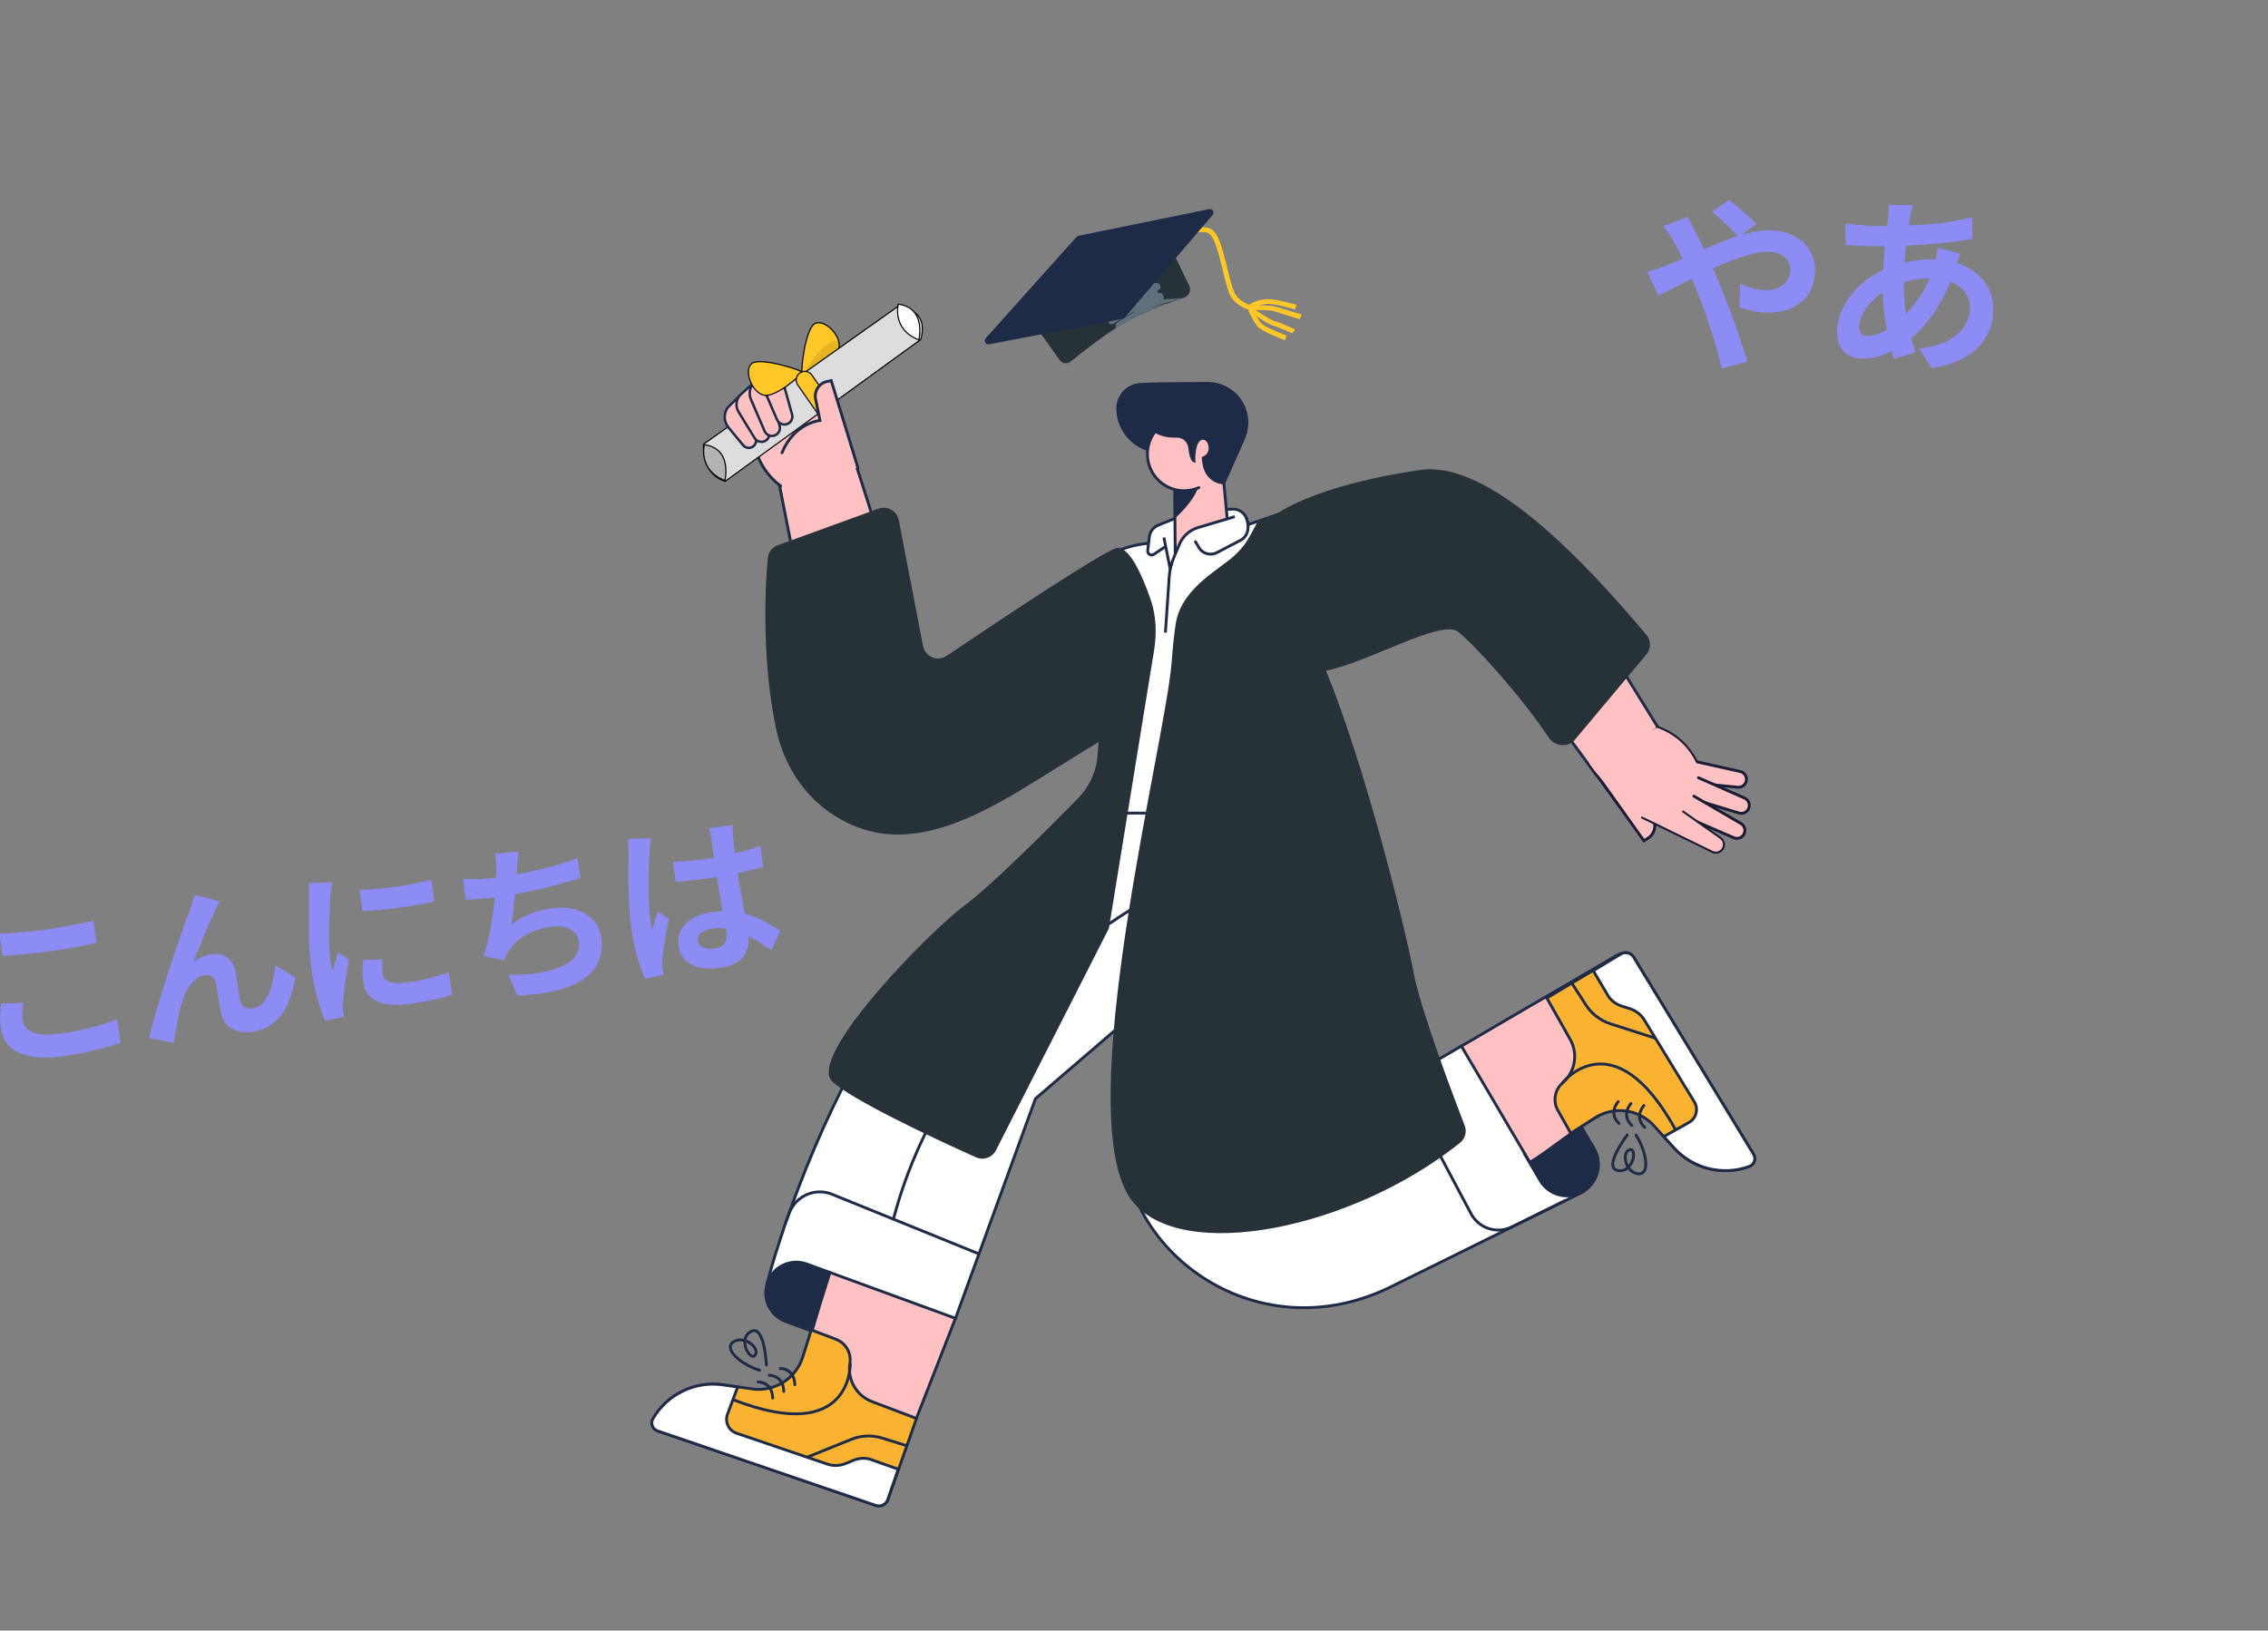 <svg width="242" height="174" viewBox="0 0 242 174" fill="none" xmlns="http://www.w3.org/2000/svg">
<rect x="0" y="0" width="242" height="174" fill="#808080" stroke="none"/>
<g clip-path="url(#clip0_12189_165413)">
<path d="M121.166 84.91C120.091 85.581 114.428 89.717 113.267 90.504C107.256 94.578 100.356 100.147 95.496 106.763C88.959 115.659 83.83 129.474 81.874 136.85L101.956 140.677L110.486 117.24L133.853 97.16L126.02 83.06" fill="white"/>
<path d="M121.166 84.91C120.091 85.581 114.428 89.717 113.267 90.504C107.256 94.578 100.356 100.147 95.496 106.763C88.959 115.659 83.83 129.474 81.874 136.85L101.956 140.677L110.486 117.24L133.853 97.16L126.02 83.06" stroke="#1D2B47" stroke-width="0.303"/>
<path d="M86.094 134.883C84.398 134.264 82.521 135.137 81.901 136.832C81.282 138.529 82.153 140.406 83.849 141.027L86.635 142.048C87.158 140.28 87.791 138.157 88.555 135.785L86.094 134.883Z" fill="#1D2B47" stroke="#1D2B47" stroke-width="0.303"/>
<path d="M93.682 157.268L97.774 151.374L101.951 140.68L88.558 135.786C87.795 138.164 87.152 140.282 86.638 142.049C85.606 145.584 85.08 147.713 85.08 147.713L73.884 152.475L93.682 157.268Z" fill="#FFC1C1" stroke="#1D2B47" stroke-width="0.303"/>
<path d="M90.686 145.489C90.864 144.388 90.243 143.313 89.2 142.918L86.564 141.916C86.232 142.959 85.935 143.903 85.677 144.734L85.653 144.806C84.937 147.108 82.657 148.552 80.269 148.217L77.15 147.773C74.159 147.347 71.208 148.778 69.691 151.39C69.408 151.878 69.642 152.502 70.175 152.685L93.466 160.645C93.988 160.824 94.556 160.548 94.739 160.028L97.791 151.365L93.04 149.566C91.386 148.939 90.402 147.235 90.686 145.489Z" fill="#FCB332" stroke="#1D2B47" stroke-width="0.303"/>
<path d="M78.715 148.004L77.129 147.779C74.138 147.353 71.187 148.783 69.67 151.396C69.387 151.884 69.621 152.508 70.155 152.69L93.449 160.647C93.974 160.826 94.544 160.547 94.725 160.023L95.841 156.781L92.752 155.687C92.184 155.558 91.591 155.61 91.054 155.835L90.255 156.166C89.623 156.429 88.916 156.453 88.267 156.232L78.581 152.939C78.179 152.799 77.851 152.502 77.672 152.115C77.493 151.729 77.478 151.286 77.631 150.889L78.715 148.004Z" fill="white" stroke="#1D2B47" stroke-width="0.303"/>
<path d="M90.728 145.5C90.728 145.5 90.988 154.318 78.241 149.367" stroke="#1D2B47" stroke-width="0.303"/>
<path d="M80.891 147.469C80.891 147.469 82.404 147.426 82.45 149.197" stroke="#1D2B47" stroke-width="0.303" stroke-linecap="round"/>
<path d="M82.073 146.754C82.073 146.754 83.575 146.713 83.632 148.482" stroke="#1D2B47" stroke-width="0.303" stroke-linecap="round"/>
<path d="M83.252 146.031C83.252 146.031 84.755 145.99 84.811 147.759" stroke="#1D2B47" stroke-width="0.303" stroke-linecap="round"/>
<path d="M81.78 145.658C81.78 145.658 81.58 141.262 80.112 142.095C78.643 142.929 80.093 145.355 80.591 144.582C81.089 143.808 79.359 142.445 78.243 143.206C77.128 143.967 79.145 145.643 81.05 146.224" stroke="#1D2B47" stroke-width="0.303" stroke-linecap="round"/>
<path d="M86.146 155.49L90.847 153.593C91.895 153.168 93.058 153.121 94.138 153.46L96.799 154.291" stroke="#1D2B47" stroke-width="0.303"/>
<path d="M83.6 131.157L84.212 129.474C84.533 128.587 85.202 127.868 86.065 127.485C86.928 127.102 87.909 127.087 88.783 127.443L104.451 133.802" fill="white"/>
<path d="M83.6 131.157L84.212 129.474C84.533 128.587 85.202 127.868 86.065 127.485C86.928 127.102 87.909 127.087 88.783 127.443L104.451 133.802" stroke="#1D2B47" stroke-width="0.303"/>
<path d="M121.57 96.539C121.57 96.539 101.246 107.522 95.33 130.1" stroke="#1D2B47" stroke-width="0.303"/>
<path d="M123.779 74.811L126.617 58.182L124.507 57.984C122.092 57.759 119.672 58.344 117.627 59.649L104.962 67.728L107.782 84.14L123.779 74.811Z" fill="white" stroke="#1D2B47" stroke-width="0.303"/>
<path d="M108.282 79.156L103.454 81.644C103.326 81.71 103.196 81.771 103.059 81.834L103.281 82.596C103.646 83.857 104.818 84.711 106.13 84.671C107.02 84.645 107.848 84.209 108.372 83.489C108.896 82.769 109.057 81.847 108.809 80.992L108.282 79.156Z" fill="#1D2B47" stroke="#1D2B47" stroke-width="0.303"/>
<path d="M104.949 67.73L99.872 70.889L98.415 71.794L90.849 48.049L82.921 50.52L87.348 72.893L87.695 74.375C88.448 77.601 90.615 80.315 93.594 81.763C96.573 83.211 100.046 83.239 103.048 81.839C103.179 81.777 103.309 81.715 103.443 81.648L108.272 79.16L104.949 67.73Z" fill="#FFC1C1" stroke="#1D2B47" stroke-width="0.303"/>
<path d="M80.401 46.927L85.83 41.108L89.84 44.696L91.434 49.93L83.294 51.853C81.768 50.72 80.746 49.035 80.447 47.158L80.401 46.927Z" fill="#FFC1C1"/>
<path d="M83.295 51.855C81.769 50.721 80.748 49.036 80.448 47.16L80.404 46.929L83.062 44.043" stroke="#1D2B47" stroke-width="0.303" stroke-linecap="round"/>
<path d="M89.85 44.699L91.444 49.933" stroke="#1D2B47" stroke-width="0.303" stroke-linecap="round"/>
<path d="M148.168 137.436C133.014 144.671 117.784 132.051 120.074 118.775L126.071 85.9L142.69 86.068C142.908 87.547 144.759 92.449 144.291 96.529C143.039 107.432 138.082 122.05 138.082 122.05L155.926 111.631L168.953 127.166L148.168 137.436Z" fill="white" stroke="#1D2B47" stroke-width="0.303"/>
<path d="M164.324 125.959C165.259 127.554 167.31 128.089 168.905 127.155C170.5 126.22 171.035 124.169 170.1 122.574L168.107 119.176C166.581 120.305 164.745 121.649 162.673 123.142L164.324 125.959Z" fill="#1D2B47" stroke="#1D2B47" stroke-width="0.303"/>
<path d="M174.012 102.282C173.743 101.78 173.111 101.601 172.619 101.888L161.711 108.256L155.933 111.635L163.242 124.037C165.274 122.849 167.994 120.436 170.86 118.911C174.137 117.166 174.021 117.715 174.021 117.715L185.039 122.857L174.012 102.282Z" fill="#FFC1C1" stroke="#1D2B47" stroke-width="0.303"/>
<path d="M166.739 115.555C165.893 116.284 165.677 117.508 166.224 118.481L167.609 120.935C168.532 120.347 169.365 119.811 170.096 119.34L170.16 119.3C172.189 117.989 174.869 118.343 176.488 120.137L178.598 122.475C180.622 124.718 183.805 125.509 186.643 124.474C187.172 124.282 187.393 123.654 187.1 123.173L174.311 102.139C174.025 101.667 173.412 101.515 172.939 101.797L165.047 106.495L167.539 110.909C168.412 112.451 168.078 114.394 166.739 115.555Z" fill="#FCB332" stroke="#1D2B47" stroke-width="0.303"/>
<path d="M177.53 121.284L178.605 122.473C180.629 124.716 183.812 125.507 186.651 124.472C187.179 124.28 187.4 123.652 187.107 123.171L174.315 102.146C174.027 101.672 173.41 101.521 172.936 101.808L170 103.583L171.674 106.402C172.027 106.863 172.515 107.203 173.07 107.376L173.892 107.632C174.546 107.834 175.104 108.268 175.46 108.853L180.79 117.585C181.013 117.95 181.078 118.389 180.97 118.802C180.863 119.216 180.592 119.568 180.22 119.777L177.53 121.284Z" fill="white" stroke="#1D2B47" stroke-width="0.303"/>
<path d="M166.73 115.54C166.73 115.54 172.177 108.599 178.796 120.566" stroke="#1D2B47" stroke-width="0.303"/>
<path d="M175.496 120.295C175.496 120.295 174.308 119.358 175.406 117.969" stroke="#1D2B47" stroke-width="0.303" stroke-linecap="round"/>
<path d="M174.113 120.084C174.113 120.084 172.925 119.148 174.023 117.758" stroke="#1D2B47" stroke-width="0.303" stroke-linecap="round"/>
<path d="M172.754 119.881C172.754 119.881 171.566 118.944 172.664 117.555" stroke="#1D2B47" stroke-width="0.303" stroke-linecap="round"/>
<path d="M173.628 121.113C173.628 121.113 170.97 124.616 172.634 124.908C174.297 125.2 174.742 122.415 173.867 122.696C172.991 122.977 173.447 125.12 174.792 125.256C176.136 125.392 175.654 122.8 174.568 121.139" stroke="#1D2B47" stroke-width="0.303" stroke-linecap="round"/>
<path d="M127.635 64.371C129.22 64.37 130.705 63.182 130.703 61.594L130.501 58.217L128.364 58.325C127.124 58.326 125.897 58.583 124.762 59.081L124.764 61.5C124.765 63.085 126.05 64.37 127.635 64.371Z" fill="#FFC1C1"/>
<path d="M124.758 59.085L124.76 61.504C124.761 63.089 126.046 64.374 127.631 64.375C129.216 64.373 130.701 63.086 130.699 61.498L130.398 57.832" stroke="#1D2B47" stroke-width="0.303"/>
<path d="M142.935 86.746L118.211 86.764L120.2 65.219C120.627 60.584 124.513 57.037 129.167 57.033C133.664 57.028 137.477 60.337 138.104 64.79L142.935 86.746Z" fill="white"/>
<path d="M126.336 54.93L123.598 56.04C123.077 56.248 122.71 56.721 122.639 57.278L122.461 58.773C122.45 58.934 122.531 59.087 122.67 59.168C122.81 59.249 122.983 59.244 123.117 59.156L126.331 56.996L126.336 54.93Z" fill="white" stroke="#1D2B47" stroke-width="0.303"/>
<path d="M129.152 57.037C133.649 57.032 137.461 60.342 138.089 64.794L142.921 86.753L118.196 86.77L120.185 65.224" stroke="#1D2B47" stroke-width="0.303"/>
<path d="M124.19 57.36L124.816 60.476L127.374 57.322L133.131 55.958L133.097 55.682C133 54.875 132.292 54.282 131.48 54.33L126.589 54.625" fill="white"/>
<path d="M124.19 57.36L124.816 60.476L127.374 57.322L133.131 55.958L133.097 55.682C133 54.875 132.292 54.282 131.48 54.33L126.589 54.625" stroke="#1D2B47" stroke-width="0.303"/>
<path d="M137.495 72.207C142.956 70.415 143.789 70.157 152.728 67.22L141.147 53.257L130.555 56.876" fill="white"/>
<path d="M137.495 72.207C142.956 70.415 143.789 70.157 152.728 67.22L141.147 53.257L130.555 56.876" stroke="#1D2B47" stroke-width="0.303"/>
<path d="M149.351 66.058C150.058 67.163 151.424 67.649 152.67 67.238C153.517 66.961 154.187 66.307 154.485 65.468C154.783 64.629 154.675 63.699 154.194 62.95L153.505 61.874C152.367 62.37 150.452 63.197 148.136 64.167L149.351 66.058Z" fill="#1D2B47" stroke="#1D2B47" stroke-width="0.303"/>
<path d="M164.919 58.237C161.161 52.161 153.834 49.307 146.956 51.24L146.734 51.317L141.14 53.258L148.137 64.166C150.453 63.195 152.368 62.369 153.507 61.873C154.227 61.559 154.637 61.377 154.637 61.377L170.362 82.738L176.919 77.64L164.919 58.237Z" fill="#FFC1C1" stroke="#1D2B47" stroke-width="0.303"/>
<path d="M172.339 80.397L176.365 87.372C176.779 88.094 176.549 89.014 175.843 89.456L175.421 89.718L169.862 81.93L172.339 80.397Z" fill="#FFC1C1"/>
<path d="M169.853 81.927L175.409 89.722L175.834 89.453C176.547 89.013 176.781 88.087 176.363 87.361L175.207 85.357C175.207 85.357 177.688 84.294 177.937 80.869" stroke="#1A1C35" stroke-width="0.303" stroke-linecap="round"/>
<path d="M177.905 80.593L185.685 82.331C186.139 82.431 186.428 82.879 186.331 83.335C186.244 83.761 185.847 84.052 185.414 84.008L177.694 83.236L177.905 80.593Z" fill="#FFC1C1" stroke="#1A1C35" stroke-width="0.303" stroke-linecap="round"/>
<path d="M178.857 81.945L180.919 82.862L181.91 83.301L186.155 85.174C186.579 85.364 186.771 85.86 186.585 86.287C186.416 86.688 185.97 86.895 185.554 86.766L178.121 84.496L178.857 81.945Z" fill="#FFC1C1"/>
<path d="M181.225 82.993L181.909 83.293L186.154 85.166C186.578 85.356 186.77 85.852 186.584 86.278C186.414 86.679 185.968 86.887 185.552 86.757L178.121 84.496L178.847 81.948" stroke="#1A1C35" stroke-width="0.303" stroke-linecap="round"/>
<path d="M93.727 54.282L82.983 58.185C82.403 58.396 81.988 58.912 81.929 59.527C81.567 63.32 81.35 70.961 82.83 77.847C83.841 82.553 86.838 86.454 91.441 88.25C97.732 90.705 104.444 87.083 110.186 83.528L117.213 79.177L117.123 80.52C117.007 82.256 116.285 83.897 115.068 85.141C111.308 88.985 105.572 94.666 102.979 96.576C99.129 99.412 86.011 112.827 88.815 115.427C90.85 117.314 99.154 121.267 104.149 123.504C104.944 123.86 105.876 123.526 106.271 122.75L118.323 99.063L123.142 69.407C123.438 67.585 123.375 65.71 122.772 63.965C121.807 61.175 120.385 58.133 119.092 58.507C117.529 58.958 107.423 65.655 101.031 69.983C100.051 70.646 98.713 70.091 98.489 68.93L95.904 55.517C95.713 54.523 94.678 53.937 93.727 54.282Z" fill="#263238"/>
<path d="M178.876 83.87L185.76 87.886C186.164 88.119 186.303 88.634 186.073 89.039C185.861 89.419 185.394 89.576 184.995 89.402L177.873 86.323L178.876 83.87Z" fill="#FFC1C1"/>
<path d="M180.747 84.961L185.76 87.879C186.164 88.112 186.303 88.626 186.073 89.031C185.861 89.411 185.394 89.568 184.995 89.394L177.873 86.315L178.876 83.863" stroke="#1A1C35" stroke-width="0.303" stroke-linecap="round"/>
<path d="M178.168 85.632L183.59 89.412C183.968 89.68 184.068 90.199 183.816 90.588C183.577 90.957 183.099 91.088 182.706 90.893L177.265 88.169L178.168 85.632Z" fill="#FFC1C1"/>
<path d="M181.089 81.305L177.826 88.425L173.96 86.617L169.454 81.493L176.853 77.608C178.632 78.189 180.113 79.444 180.979 81.105L181.089 81.305Z" fill="#FFC1C1"/>
<path d="M176.823 77.557C178.61 78.158 180.093 79.431 180.96 81.105L181.068 81.311" stroke="#1A1C35" stroke-width="0.216" stroke-linecap="round"/>
<path d="M172.96 86.327L169.451 81.499" stroke="#1A1C35" stroke-width="0.216" stroke-linecap="round"/>
<path d="M179.589 86.601L183.584 89.419C183.963 89.687 184.063 90.206 183.811 90.595C183.572 90.964 183.094 91.096 182.7 90.9L175.212 87.246" stroke="#1A1C35" stroke-width="0.216" stroke-linecap="round"/>
<path d="M124.193 40.946L121.824 40.971C121.128 40.974 120.461 41.255 119.972 41.751C119.484 42.248 119.213 42.918 119.22 43.615C119.245 46.187 121.349 48.253 123.921 48.231L125.808 48.204L124.193 40.946Z" fill="#1D2B47" stroke="#1D2B47" stroke-width="0.216"/>
<path d="M130.268 48.362L131.141 57.373L125.413 59.504L125.315 48.507" fill="#FFC1C1"/>
<path d="M125.404 59.506L125.305 48.508" stroke="#1D2B47" stroke-width="0.303" stroke-linecap="round"/>
<path d="M125.351 52.234C125.351 52.234 126.838 52.359 127.922 51.656C127.641 53.344 125.386 55.295 125.386 55.295L125.351 52.234Z" fill="#1D2B47"/>
<circle cx="3.913" cy="3.913" r="3.913" transform="matrix(-0.982 0.189 0.189 0.982 129.461 43.863)" fill="#FFC1C1"/>
<path d="M127.917 52.036C126.461 52.674 124.764 52.368 123.623 51.263C122.481 50.157 122.121 48.471 122.711 46.996C123.301 45.52 124.724 44.548 126.314 44.534" stroke="#1D2B47" stroke-width="0.303" stroke-linecap="round"/>
<path d="M121.095 42.429C121.087 41.643 121.713 40.997 122.499 40.98C124.722 40.932 127.043 40.916 128.834 40.914C130.247 40.901 131.57 41.604 132.351 42.781C133.132 43.958 133.265 45.45 132.705 46.747L132.306 47.67L130.589 51.535C130.589 51.535 128.509 51.554 128.386 48.878C129.669 48.372 129.057 46.494 128.168 46.799C127.28 47.104 127.396 49.185 127.396 49.185C127.396 49.185 127.081 49.061 126.941 47.75C126.866 47.084 126.314 46.573 125.643 46.55L125.292 46.553C124.189 46.563 123.126 46.134 122.339 45.361C121.552 44.587 121.104 43.533 121.095 42.429Z" fill="#1D2B47" stroke="#1D2B47" stroke-width="0.303"/>
<path d="M130.586 51.535L131.133 57.377" stroke="#1D2B47" stroke-width="0.303" stroke-linecap="round"/>
<path d="M124.837 60.483L125.839 58.092C126.199 57.228 126.928 56.572 127.825 56.304L131.748 55.132C132.238 54.986 132.764 55.203 133.007 55.653C133.192 55.997 133.232 56.4 133.117 56.773C133.003 57.147 132.743 57.458 132.397 57.639L129.849 58.972C129.191 59.316 128.378 59.112 127.962 58.496" fill="white"/>
<path fill-rule="evenodd" clip-rule="evenodd" d="M132.917 55.141C133.435 56.282 133.11 57.261 132.397 57.636L129.849 58.969C129.19 59.314 128.378 59.109 127.962 58.493L127.499 57.706" fill="white"/>
<path d="M132.917 55.141C133.435 56.282 133.11 57.261 132.397 57.636L129.849 58.969C129.19 59.314 128.378 59.109 127.962 58.493L127.499 57.706" stroke="#1D2B47" stroke-width="0.303"/>
<path d="M131.75 55.129L127.827 56.301C126.93 56.569 126.201 57.225 125.841 58.089L125.239 59.523C124.971 60.158 124.809 60.833 124.761 61.521L124.354 67.505" stroke="#1D2B47" stroke-width="0.303"/>
<path d="M176.659 110.8L171.828 109.247C170.754 108.901 169.832 108.193 169.222 107.244L167.711 104.901" stroke="#1D2B47" stroke-width="0.303"/>
<path d="M149.46 115.395L156.96 129.513C157.796 131.088 159.733 131.712 161.331 130.921L167.044 128.094" stroke="#1D2B47" stroke-width="0.303"/>
<path d="M133.808 95.78L129.776 121.527C129.496 123.31 129.875 125.135 130.842 126.659C132.839 129.806 136.857 130.989 140.24 129.425L153.639 123.233" stroke="#1D2B47" stroke-width="0.303"/>
<path d="M131.39 92.74C131.39 92.74 133.232 97.473 137.112 95.56" stroke="#1D2B47" stroke-width="0.303"/>
<path d="M123.547 86.812L121.623 96.794C121.336 98.941 121.342 101.118 121.642 103.264L122.179 107.171" stroke="#1D2B47" stroke-width="0.303"/>
<path d="M125.005 70.767C125.166 68.707 125.317 67.365 125.475 66.428C125.863 64.138 127.648 62.387 129.508 60.995L131.126 59.783C132.396 58.833 133.271 57.43 134.376 56.292C138.013 52.546 147.26 50.751 151.599 50.149C159.006 49.122 169.154 60.001 175.669 67.74C176.181 68.348 176.176 69.233 175.665 69.842L168.059 78.92C167.313 79.81 165.89 79.677 165.249 78.709C162.206 74.117 157.076 68.547 155.55 67.393C153.786 66.058 145.931 70.712 141.49 71.568C145.586 81.596 149.731 98.035 150.898 104.091C151.402 106.706 153.583 113.116 156.282 120.1C156.534 120.751 156.353 121.494 155.809 121.933C144.398 131.117 126.002 134.935 120.772 128.112C114.06 119.356 124.34 79.27 125.005 70.767Z" fill="#263238"/>
<path d="M131.659 59.646C132.504 58.813 133.724 56.596 134.228 55.592L137.341 54.364L136.402 56.01C134.469 57.569 130.815 60.479 131.659 59.646Z" fill="#263238"/>
<g clip-path="url(#clip1_12189_165413)">
<path d="M133.708 33.172C133.631 33.167 131.652 32.801 131.109 31.145C130.819 30.316 130.611 29.416 130.4 28.553C129.977 26.829 129.522 25.025 128.804 24.822C128.121 24.66 126.458 24.739 122.277 26.15C119.751 27.019 117.491 27.944 117.453 27.941L117.254 27.465C117.648 27.338 126.455 23.66 128.953 24.331C129.976 24.593 130.392 26.395 130.909 28.434C131.12 29.296 131.328 30.197 131.621 30.988C132.069 32.328 133.818 32.679 133.818 32.679L133.708 33.172Z" fill="#FFC727"/>
<path d="M138.17 33.017C138.132 33.014 136.094 32.374 135.166 32.426C134.275 32.481 133.589 32.936 133.589 32.936L133.311 32.493C133.352 32.457 134.118 31.97 135.161 31.925C136.167 31.878 138.281 32.523 138.358 32.528L138.17 33.017Z" fill="#FFC727"/>
<path d="M137.116 36.299C136.853 36.204 134.634 35.398 134.136 34.786C133.677 34.176 133.205 33.181 133.172 33.101L133.648 32.902C133.648 32.902 134.081 33.895 134.543 34.467C134.865 34.835 136.401 35.48 137.265 35.808L137.116 36.299Z" fill="#FFC727"/>
<path d="M138.695 34.054C138.657 34.051 136.504 33.404 135.939 33.211C135.487 33.065 133.983 33.078 133.443 33.08L133.439 32.578C133.63 32.591 135.485 32.525 136.088 32.72C136.694 32.877 138.844 33.563 138.883 33.566L138.695 34.054Z" fill="#FFC727"/>
<path d="M137.93 35.581C137.93 35.581 136.396 34.898 135.828 34.744C135.222 34.587 133.459 33.311 133.237 33.18L133.534 32.776C134.306 33.33 135.561 34.147 135.977 34.253C136.545 34.407 138.079 35.09 138.153 35.133L137.93 35.581Z" fill="#FFC727"/>
<path d="M113.071 38.428C113.339 38.803 113.874 38.872 114.232 38.583C115.449 37.6 118.065 35.553 119.979 34.438C121.829 33.352 124.834 32.262 126.376 31.744C126.865 31.579 127.13 30.973 126.905 30.509L125.156 26.89C125.156 26.89 120.337 27.486 117.132 29.272C113.927 31.058 110.826 35.279 110.826 35.279L113.071 38.428Z" fill="#263238"/>
<path d="M124.357 32.388C124.454 32.354 124.478 32.433 124.383 32.469C123.812 32.685 123.202 32.919 122.609 33.155C121.895 33.453 121.22 33.754 120.618 34.099C120.418 34.2 120.178 34.338 119.978 34.44C119.696 34.614 119.377 34.785 119.092 34.997C118.976 34.793 119.036 34.534 119.232 34.405C119.854 33.993 120.498 33.588 121.141 33.209C121.062 33.242 120.982 33.275 120.903 33.309C120.545 33.477 120.222 33.686 119.9 33.895C119.508 34.12 119.142 34.345 118.76 34.57C118.611 34.658 118.42 34.613 118.324 34.469C118.224 34.319 118.263 34.118 118.41 34.016C118.461 33.98 118.512 33.945 118.563 33.91C118.663 33.84 118.681 33.698 118.6 33.606C118.526 33.52 118.535 33.39 118.617 33.312C118.68 33.253 118.74 33.194 118.802 33.135C118.928 33.012 118.933 32.807 118.807 32.684L118.602 32.485C118.585 32.469 118.584 32.445 118.602 32.431C118.638 32.403 118.621 32.371 118.581 32.394C118.33 32.54 118.089 32.703 117.85 32.883C117.783 32.933 117.687 32.919 117.639 32.849L117.337 32.414C117.319 32.389 117.323 32.354 117.347 32.334C117.579 32.161 117.837 31.989 118.1 31.818C118.198 31.754 118.228 31.624 118.167 31.523L118.129 31.46C118.079 31.377 117.964 31.357 117.885 31.412C117.81 31.464 117.703 31.45 117.65 31.376L117.427 31.068C117.415 31.052 117.425 31.026 117.434 31.008C117.437 31.002 117.441 30.989 117.447 30.985C117.475 30.963 117.503 30.942 117.531 30.921C117.78 30.733 117.631 30.442 117.364 30.604C117.253 30.672 117.142 30.743 117.031 30.815C117.005 30.832 116.97 30.827 116.95 30.804L116.934 30.786C116.921 30.771 116.918 30.762 116.911 30.743C116.903 30.725 116.871 30.714 116.858 30.699L116.843 30.681C116.811 30.645 116.781 30.578 116.75 30.535C116.743 30.525 116.738 30.513 116.739 30.5L116.74 30.496C116.74 30.487 116.737 30.477 116.731 30.47C116.717 30.454 116.72 30.43 116.737 30.418C116.929 30.285 117.12 30.154 117.309 30.058C117.954 29.639 118.597 29.259 119.275 28.92C118.261 29.27 117.241 29.695 116.256 30.16C116.234 30.171 116.209 30.175 116.183 30.174C116.183 30.174 116.137 30.184 116.119 30.199C116.087 30.226 116.064 30.215 116.046 30.185C116 30.107 116.048 30.015 116.124 29.967C116.138 29.959 116.15 29.95 116.161 29.941C116.284 29.834 116.442 29.767 116.565 29.66C116.592 29.636 116.623 29.617 116.656 29.603C116.953 29.474 117.222 29.311 117.523 29.186C118.239 28.849 118.994 28.515 119.749 28.181C119.816 28.158 119.884 28.136 119.952 28.113C120.062 28.077 120.119 28.232 120.013 28.276C120.523 28.119 121.031 28 121.574 27.921C121.577 27.921 121.58 27.92 121.583 27.921C121.603 27.922 121.62 27.936 121.624 27.956L121.666 28.138C121.688 28.238 121.632 28.339 121.535 28.374C121.307 28.455 121.079 28.545 120.857 28.638C120.762 28.678 120.8 28.812 120.902 28.799C121.231 28.74 121.918 28.763 122.471 28.78C122.584 28.784 122.611 28.953 122.505 28.991C122.461 29.007 122.433 29.053 122.44 29.1L122.501 29.524C122.505 29.55 122.511 29.577 122.519 29.602L122.671 30.072C122.688 30.122 122.67 30.175 122.619 30.188C122.617 30.189 122.615 30.189 122.613 30.19C122.565 30.202 122.549 30.251 122.564 30.298C122.585 30.363 122.657 30.398 122.722 30.376C122.915 30.31 123.107 30.254 123.298 30.202C123.503 30.146 123.715 30.264 123.778 30.467L123.823 30.609C123.859 30.725 123.801 30.849 123.689 30.898C123.674 30.905 123.658 30.912 123.642 30.919C123.391 31.03 123.528 31.351 123.792 31.273C123.915 31.237 124.042 31.309 124.076 31.432L124.188 31.835C124.194 31.857 124.176 31.882 124.154 31.888C124.107 31.9 124.121 31.948 124.17 31.944C124.997 31.875 125.918 31.865 126.44 31.797L123.969 32.438C123.574 32.566 123.178 32.731 122.819 32.9C123.334 32.703 123.846 32.545 124.357 32.388Z" fill="#5E7079"/>
<path d="M119.996 33.897C119.938 33.963 119.86 34.009 119.773 34.025L105.537 36.737C105.171 36.806 104.926 36.372 105.174 36.094L114.872 25.28C114.927 25.217 115.002 25.175 115.084 25.158L129.009 22.32C129.373 22.245 129.624 22.673 129.383 22.954L119.996 33.897Z" fill="#1D2B47"/>
</g>
<path opacity="0.1" d="M85.625 39.882C85.718 39.769 81.231 40.505 81.216 41.776C81.194 42.173 82.279 43.02 85.625 39.882Z" fill="black"/>
<path d="M85.814 37.337C85.932 36.705 86.09 36.06 86.285 35.542C86.382 35.282 86.489 35.056 86.603 34.88C86.718 34.703 86.837 34.581 86.958 34.522L86.959 34.522C87.204 34.399 87.499 34.409 87.806 34.522C88.113 34.635 88.428 34.85 88.704 35.124C89.26 35.675 89.644 36.45 89.531 37.099C89.477 37.375 89.244 37.687 88.898 38.002C88.554 38.315 88.109 38.622 87.653 38.891C87.197 39.16 86.731 39.389 86.347 39.545C86.154 39.623 85.983 39.682 85.843 39.719C85.722 39.752 85.631 39.764 85.573 39.762C85.572 39.758 85.57 39.754 85.57 39.749C85.564 39.716 85.561 39.666 85.559 39.599C85.557 39.466 85.564 39.276 85.582 39.045C85.619 38.585 85.697 37.968 85.814 37.337Z" fill="#FFC727" stroke="black" stroke-width="0.123"/>
<path opacity="0.1" d="M85.81 39.71C85.693 39.785 88.165 35.913 89.321 36.441C89.722 36.598 90.032 37.908 85.81 39.71Z" fill="black"/>
<path d="M95.813 32.699C95.813 32.699 99.228 32.861 98.242 36.228L77.375 51.364C77.375 51.364 74.861 50.766 75.077 47.395L95.813 32.699Z" fill="#DDDDDD" stroke="black" stroke-width="0.123"/>
<path d="M77.655 43.481C77.194 44.123 77.223 44.997 77.727 45.608L79.276 47.491C79.536 47.825 80.013 47.893 80.356 47.645C80.68 47.41 80.777 46.968 80.579 46.619L78.914 42.239L77.655 43.481Z" fill="#FFC1C1" stroke="#1D2B47" stroke-width="0.263" stroke-linecap="round"/>
<path d="M79.009 42.121C78.53 42.611 78.446 43.364 78.805 43.949L80.501 46.716C80.726 47.116 81.228 47.267 81.636 47.057C82.022 46.856 82.196 46.396 82.04 45.989L80.553 40.728L79.009 42.121Z" fill="#FFC1C1" stroke="#1D2B47" stroke-width="0.263" stroke-linecap="round"/>
<path d="M80.53 40.718C80.001 41.201 79.836 41.965 80.118 42.624L81.569 45.988C81.742 46.414 82.222 46.625 82.653 46.465C83.061 46.315 83.534 45.748 82.816 44.359L82.788 40.566C82.742 40.228 82.512 39.945 82.191 39.831C81.87 39.718 81.513 39.794 81.267 40.029L80.53 40.718Z" fill="#FFC1C1"/>
<path d="M81.855 39.45L80.54 40.72C80.011 41.202 79.846 41.967 80.128 42.625L81.579 45.99C81.752 46.416 82.232 46.627 82.663 46.466C83.072 46.316 83.302 45.881 83.195 45.458L82.21 41.959" stroke="#1D2B47" stroke-width="0.263" stroke-linecap="round"/>
<path d="M81.852 39.496C81.325 39.98 81.162 40.746 81.447 41.404L82.898 44.768C83.072 45.194 83.551 45.405 83.981 45.246C84.392 45.095 84.7 44.447 84.318 43.467L83.527 40.917L83.631 39.805L81.852 39.496Z" fill="#FFC1C1"/>
<path d="M81.859 39.498C81.332 39.983 81.17 40.748 81.454 41.406L82.905 44.77C83.079 45.196 83.558 45.407 83.988 45.249C84.397 45.099 84.627 44.664 84.522 44.241L83.538 40.741" stroke="#1D2B47" stroke-width="0.263" stroke-linecap="round"/>
<path d="M75.148 47.457C75.906 47.558 76.419 47.841 76.765 48.21C77.119 48.589 77.304 49.06 77.39 49.525C77.475 49.989 77.462 50.444 77.428 50.782C77.411 50.952 77.389 51.092 77.371 51.189C77.365 51.221 77.359 51.249 77.354 51.271C75.892 50.714 75.345 49.757 75.161 48.936C75.067 48.518 75.067 48.133 75.091 47.854C75.103 47.714 75.121 47.601 75.136 47.523C75.141 47.497 75.145 47.475 75.148 47.457Z" fill="#B3B3B3" stroke="black" stroke-width="0.123"/>
<path d="M79.862 39.577C79.884 39.249 79.994 38.972 80.204 38.794C80.305 38.709 80.463 38.651 80.67 38.619C80.877 38.588 81.126 38.584 81.402 38.601C81.954 38.636 82.609 38.756 83.235 38.907C83.86 39.058 84.456 39.239 84.892 39.394C85.111 39.471 85.288 39.541 85.409 39.597C85.469 39.626 85.513 39.651 85.541 39.669C85.545 39.672 85.548 39.675 85.551 39.677C85.532 39.731 85.486 39.809 85.408 39.907C85.319 40.019 85.195 40.151 85.046 40.295C84.748 40.581 84.35 40.91 83.918 41.214C83.485 41.517 83.022 41.793 82.595 41.975C82.165 42.158 81.784 42.24 81.511 42.172L81.51 42.171C80.87 42.028 80.321 41.372 80.045 40.643C79.907 40.281 79.841 39.906 79.862 39.577Z" fill="#FFC727" stroke="black" stroke-width="0.123"/>
<path d="M85.12 41.078C84.83 40.662 84.931 40.087 85.347 39.797C85.763 39.506 86.336 39.608 86.626 40.024L88.764 43.087L87.257 44.141L85.12 41.078Z" fill="#FFC727" stroke="black" stroke-width="0.123"/>
<path d="M95.844 32.457C96.601 32.558 97.114 32.841 97.46 33.21C97.815 33.588 97.998 34.06 98.084 34.525C98.17 34.989 98.158 35.444 98.123 35.782C98.106 35.952 98.084 36.091 98.066 36.189C98.06 36.221 98.054 36.249 98.049 36.271C96.588 35.714 96.04 34.757 95.856 33.936C95.762 33.518 95.763 33.133 95.787 32.854C95.798 32.714 95.817 32.601 95.831 32.522C95.836 32.497 95.84 32.475 95.844 32.457Z" fill="white" stroke="black" stroke-width="0.123"/>
<path d="M88.662 50.568L87.025 42.56C86.854 41.727 87.374 40.91 88.2 40.713L88.692 40.599L91.538 49.888L88.662 50.568Z" fill="#FFC1C1"/>
<path d="M91.538 49.901L88.692 40.611L88.199 40.725C87.374 40.921 86.853 41.739 87.024 42.572L87.493 44.871C87.493 44.871 84.761 45.1 83.433 48.318" stroke="#1D2B47" stroke-width="0.303" stroke-linecap="round"/>
<path d="M-0.05 99.641C0.613 99.623 1.358 99.577 2.183 99.502C3.009 99.427 3.891 99.325 4.83 99.198C5.413 99.119 6.012 99.026 6.627 98.919C7.254 98.81 7.857 98.698 8.435 98.583C9.012 98.469 9.524 98.357 9.97 98.249L10.291 100.621C9.879 100.713 9.379 100.817 8.789 100.933C8.211 101.048 7.603 101.16 6.964 101.271C6.335 101.368 5.735 101.455 5.165 101.532C4.237 101.658 3.372 101.757 2.571 101.829C1.769 101.901 1.002 101.956 0.268 101.995L-0.05 99.641ZM2.471 107.001C2.43 107.321 2.4 107.634 2.38 107.94C2.361 108.245 2.372 108.546 2.412 108.844C2.489 109.414 2.838 109.845 3.459 110.137C4.091 110.427 5.05 110.485 6.334 110.311C7.143 110.201 7.918 110.066 8.659 109.906C9.4 109.745 10.096 109.566 10.748 109.369C11.411 109.17 11.995 108.964 12.498 108.75L12.857 111.263C12.35 111.453 11.78 111.633 11.15 111.803C10.52 111.985 9.834 112.15 9.092 112.299C8.362 112.458 7.582 112.594 6.749 112.707C5.394 112.89 4.238 112.895 3.282 112.722C2.326 112.549 1.584 112.213 1.057 111.715C0.528 111.206 0.208 110.54 0.097 109.72C0.026 109.197 0.003 108.715 0.028 108.276C0.054 107.837 0.079 107.446 0.106 107.103L2.471 107.001ZM23.439 96.172C23.372 96.302 23.295 96.451 23.209 96.621C23.133 96.776 23.057 96.932 22.981 97.087C22.811 97.437 22.624 97.844 22.42 98.308C22.227 98.758 22.025 99.239 21.816 99.752C21.605 100.252 21.401 100.752 21.202 101.252C21.015 101.749 20.835 102.209 20.662 102.632C20.969 102.397 21.29 102.214 21.623 102.085C21.957 101.955 22.296 101.866 22.641 101.82C23.307 101.73 23.857 101.861 24.293 102.214C24.738 102.553 25.029 103.095 25.166 103.839C25.214 104.099 25.262 104.414 25.312 104.782C25.362 105.151 25.412 105.52 25.462 105.888C25.524 106.255 25.583 106.562 25.641 106.808C25.723 107.148 25.882 107.381 26.117 107.507C26.362 107.619 26.633 107.655 26.931 107.615C27.311 107.563 27.641 107.404 27.919 107.136C28.21 106.867 28.453 106.519 28.65 106.092C28.845 105.654 28.998 105.174 29.109 104.65C29.23 104.113 29.319 103.562 29.376 102.997L31.514 104.306C31.342 105.359 31.07 106.304 30.699 107.141C30.326 107.967 29.823 108.634 29.19 109.144C28.57 109.663 27.802 109.985 26.887 110.109C26.233 110.198 25.67 110.153 25.197 109.975C24.727 109.808 24.36 109.555 24.096 109.215C23.83 108.864 23.656 108.47 23.572 108.033C23.505 107.715 23.439 107.361 23.374 106.97C23.321 106.577 23.264 106.198 23.202 105.831C23.15 105.45 23.096 105.143 23.041 104.908C22.975 104.602 22.841 104.372 22.638 104.218C22.436 104.063 22.174 104.008 21.853 104.051C21.461 104.105 21.103 104.28 20.78 104.578C20.457 104.876 20.174 105.247 19.932 105.692C19.701 106.135 19.512 106.615 19.363 107.131C19.28 107.409 19.197 107.735 19.114 108.109C19.032 108.484 18.957 108.869 18.889 109.266C18.822 109.663 18.757 110.035 18.695 110.382C18.635 110.741 18.585 111.045 18.546 111.292L15.915 110.776C16.061 110.151 16.242 109.436 16.46 108.632C16.689 107.814 16.942 106.956 17.22 106.059C17.498 105.161 17.783 104.269 18.075 103.382C18.367 102.495 18.647 101.658 18.916 100.871C19.183 100.072 19.422 99.379 19.634 98.793C19.856 98.194 20.024 97.742 20.14 97.435C20.227 97.181 20.328 96.895 20.442 96.577C20.556 96.259 20.665 95.899 20.768 95.498L23.439 96.172ZM38.368 94.951C38.925 94.948 39.544 94.919 40.227 94.863C40.92 94.793 41.617 94.711 42.319 94.616C43.031 94.508 43.711 94.391 44.36 94.267C45.008 94.131 45.566 94.007 46.035 93.895L46.347 96.196C45.806 96.318 45.211 96.441 44.562 96.565C43.911 96.677 43.241 96.78 42.551 96.873C41.862 96.967 41.182 97.046 40.513 97.113C39.854 97.165 39.242 97.206 38.677 97.234L38.368 94.951ZM40.825 102.374C40.794 102.681 40.777 102.956 40.773 103.199C40.768 103.43 40.782 103.664 40.814 103.902C40.84 104.092 40.912 104.264 41.029 104.417C41.145 104.559 41.306 104.677 41.513 104.77C41.73 104.849 41.996 104.898 42.314 104.916C42.641 104.92 43.031 104.891 43.483 104.83C44.279 104.722 45.024 104.585 45.716 104.419C46.406 104.241 47.133 104.021 47.897 103.761L48.259 106.164C47.702 106.348 47.054 106.521 46.312 106.681C45.583 106.841 44.713 106.989 43.703 107.125C42.169 107.333 40.992 107.232 40.174 106.822C39.354 106.4 38.882 105.731 38.758 104.816C38.711 104.471 38.687 104.111 38.685 103.736C38.693 103.347 38.714 102.92 38.748 102.456L40.825 102.374ZM35.459 94.127C35.428 94.253 35.397 94.427 35.366 94.649C35.336 94.871 35.304 95.087 35.272 95.297C35.252 95.506 35.237 95.665 35.228 95.775C35.226 96.03 35.211 96.365 35.182 96.781C35.164 97.183 35.147 97.639 35.132 98.15C35.126 98.647 35.122 99.156 35.12 99.677C35.118 100.198 35.125 100.7 35.142 101.182C35.171 101.662 35.209 102.081 35.258 102.437C35.28 102.604 35.306 102.794 35.335 103.008C35.376 103.221 35.426 103.414 35.486 103.587C35.542 103.374 35.604 103.16 35.671 102.945C35.739 102.73 35.807 102.515 35.875 102.299C35.941 102.073 35.997 101.859 36.042 101.659L37.267 102.384C37.166 102.894 37.064 103.44 36.962 104.023C36.871 104.605 36.788 105.155 36.713 105.674C36.648 106.179 36.602 106.597 36.574 106.928C36.568 107.062 36.564 107.213 36.563 107.383C36.573 107.551 36.585 107.683 36.598 107.778C36.611 107.873 36.626 107.986 36.644 108.117C36.675 108.258 36.705 108.387 36.733 108.505L34.683 108.927C34.421 108.333 34.149 107.534 33.868 106.531C33.585 105.516 33.362 104.401 33.198 103.188C33.108 102.523 33.046 101.841 33.012 101.143C32.978 100.445 32.96 99.775 32.958 99.134C32.954 98.481 32.953 97.888 32.953 97.355C32.966 96.82 32.978 96.376 32.991 96.023C32.981 95.77 32.973 95.487 32.967 95.173C32.971 94.846 32.96 94.538 32.933 94.251L35.459 94.127ZM55.344 90.874C55.291 91.196 55.25 91.516 55.22 91.835C55.201 92.14 55.182 92.446 55.163 92.751C55.142 93.044 55.115 93.381 55.081 93.761C55.06 94.139 55.03 94.543 54.991 94.972C54.962 95.388 54.923 95.811 54.872 96.242C54.833 96.671 54.788 97.094 54.735 97.513C54.681 97.92 54.629 98.297 54.579 98.642C55.25 98.14 55.931 97.757 56.622 97.494C57.311 97.219 58.054 97.028 58.851 96.92C59.814 96.79 60.674 96.837 61.431 97.061C62.2 97.284 62.819 97.655 63.289 98.172C63.77 98.688 64.063 99.327 64.166 100.088C64.301 101.087 64.183 101.963 63.813 102.715C63.454 103.466 62.873 104.096 62.07 104.604C61.279 105.11 60.296 105.498 59.121 105.766C57.959 106.032 56.647 106.185 55.188 106.225L54.252 104.009C55.249 104.043 56.212 103.998 57.14 103.872C58.079 103.745 58.911 103.542 59.636 103.262C60.361 102.982 60.917 102.616 61.304 102.164C61.701 101.699 61.856 101.139 61.767 100.485C61.695 99.95 61.407 99.523 60.904 99.204C60.399 98.872 59.712 98.765 58.844 98.883C57.809 99.023 56.882 99.33 56.062 99.804C55.255 100.277 54.629 100.888 54.185 101.638C54.12 101.78 54.053 101.916 53.986 102.047C53.931 102.175 53.866 102.323 53.792 102.491L51.586 102.026C51.832 101.339 52.042 100.566 52.217 99.707C52.391 98.848 52.535 97.987 52.648 97.124C52.761 96.261 52.841 95.463 52.887 94.73C52.932 93.985 52.953 93.383 52.952 92.923C52.96 92.534 52.952 92.209 52.928 91.945C52.903 91.67 52.859 91.391 52.797 91.109L55.344 90.874ZM49.402 93.803C49.985 93.821 50.615 93.82 51.29 93.802C51.964 93.771 52.581 93.718 53.14 93.642C53.711 93.565 54.333 93.463 55.005 93.335C55.69 93.206 56.408 93.055 57.16 92.88C57.911 92.706 58.66 92.514 59.407 92.304C60.164 92.08 60.9 91.841 61.617 91.587L61.94 93.705C61.382 93.877 60.746 94.06 60.034 94.253C59.333 94.445 58.596 94.636 57.823 94.825C57.047 95.003 56.282 95.167 55.528 95.317C54.773 95.468 54.075 95.586 53.433 95.673C52.743 95.767 52.081 95.844 51.448 95.906C50.825 95.954 50.242 95.99 49.701 96.015L49.402 93.803ZM71.804 91.971C72.322 91.949 72.839 91.921 73.355 91.888C73.882 91.841 74.412 91.781 74.947 91.709C76.041 91.561 77.123 91.366 78.192 91.124C79.262 90.883 80.24 90.599 81.129 90.273L81.43 92.503C80.521 92.759 79.53 93.002 78.459 93.231C77.387 93.449 76.309 93.631 75.227 93.778C74.704 93.849 74.18 93.913 73.655 93.972C73.141 94.018 72.619 94.058 72.091 94.093L71.804 91.971ZM78.174 88.039C78.173 88.209 78.174 88.396 78.178 88.601C78.193 88.805 78.209 89.009 78.224 89.213C78.238 89.405 78.261 89.662 78.293 89.985C78.324 90.307 78.367 90.671 78.422 91.075C78.475 91.468 78.531 91.884 78.591 92.324C78.7 93.132 78.815 93.892 78.935 94.602C79.054 95.3 79.172 95.951 79.29 96.552C79.406 97.142 79.51 97.685 79.601 98.181C79.705 98.676 79.785 99.137 79.843 99.565C79.906 100.029 79.898 100.466 79.821 100.876C79.755 101.285 79.605 101.656 79.372 101.99C79.139 102.325 78.807 102.6 78.376 102.815C77.958 103.041 77.428 103.198 76.786 103.285C75.549 103.452 74.541 103.334 73.76 102.931C72.978 102.528 72.524 101.857 72.397 100.918C72.315 100.311 72.404 99.76 72.664 99.265C72.922 98.758 73.332 98.339 73.893 98.009C74.452 97.667 75.136 97.441 75.944 97.332C76.789 97.218 77.568 97.203 78.282 97.288C78.996 97.373 79.658 97.526 80.269 97.746C80.88 97.966 81.43 98.224 81.918 98.522C82.416 98.805 82.866 99.084 83.266 99.356L82.289 101.396C81.524 100.845 80.789 100.382 80.084 100.005C79.379 99.628 78.689 99.358 78.013 99.195C77.349 99.031 76.678 98.994 76 99.086C75.501 99.154 75.103 99.304 74.808 99.538C74.525 99.77 74.406 100.059 74.453 100.404C74.501 100.76 74.697 101 75.041 101.123C75.384 101.246 75.788 101.276 76.252 101.214C76.62 101.164 76.904 101.065 77.102 100.917C77.298 100.757 77.422 100.553 77.473 100.304C77.534 100.041 77.541 99.737 77.495 99.392C77.453 99.083 77.386 98.681 77.295 98.184C77.204 97.688 77.098 97.133 76.979 96.52C76.871 95.905 76.761 95.266 76.647 94.603C76.531 93.928 76.43 93.27 76.343 92.628C76.252 91.95 76.163 91.338 76.077 90.793C76.001 90.234 75.945 89.818 75.908 89.544C75.89 89.413 75.853 89.231 75.797 88.996C75.741 88.762 75.683 88.558 75.624 88.384L78.174 88.039ZM69.496 89.413C69.477 89.537 69.446 89.71 69.403 89.934C69.373 90.156 69.348 90.371 69.327 90.58C69.319 90.787 69.31 90.946 69.301 91.056C69.275 91.314 69.256 91.661 69.242 92.099C69.227 92.525 69.214 93.011 69.204 93.558C69.203 94.091 69.205 94.641 69.209 95.21C69.212 95.766 69.229 96.297 69.261 96.801C69.291 97.293 69.331 97.718 69.379 98.075C69.403 98.253 69.43 98.449 69.458 98.663C69.498 98.864 69.547 99.051 69.607 99.225C69.661 98.999 69.716 98.78 69.772 98.567C69.84 98.352 69.908 98.136 69.976 97.921C70.043 97.706 70.105 97.492 70.161 97.279L71.37 98.023C71.269 98.534 71.166 99.068 71.06 99.627C70.966 100.185 70.88 100.711 70.802 101.206C70.735 101.7 70.688 102.112 70.66 102.443C70.652 102.565 70.648 102.711 70.647 102.88C70.657 103.048 70.67 103.186 70.684 103.293C70.697 103.388 70.712 103.501 70.73 103.632C70.761 103.773 70.791 103.902 70.819 104.019L68.825 104.453C68.549 103.848 68.274 103.068 68 102.112C67.723 101.145 67.503 100.054 67.339 98.841C67.249 98.175 67.185 97.476 67.146 96.742C67.106 95.997 67.075 95.281 67.055 94.593C67.046 93.904 67.046 93.274 67.054 92.704C67.06 92.122 67.063 91.655 67.064 91.304C67.066 91.049 67.064 90.765 67.058 90.451C67.05 90.125 67.033 89.819 67.006 89.532L69.496 89.413Z" fill="#8C8CF4"/>
<path d="M185.52 25.28C185.293 25.027 185.007 24.733 184.66 24.4C184.313 24.053 183.96 23.72 183.6 23.4C183.24 23.067 182.927 22.807 182.66 22.62L184.5 21.34C184.753 21.513 185.06 21.76 185.42 22.08C185.78 22.387 186.14 22.707 186.5 23.04C186.873 23.36 187.173 23.647 187.4 23.9L185.52 25.28ZM180.08 23.14C180.147 23.26 180.227 23.42 180.32 23.62C180.413 23.82 180.513 24.02 180.62 24.22C180.727 24.407 180.813 24.567 180.88 24.7C181.293 25.473 181.713 26.327 182.14 27.26C182.567 28.18 182.96 29.06 183.32 29.9C183.547 30.447 183.807 31.1 184.1 31.86C184.407 32.62 184.707 33.413 185 34.24C185.293 35.067 185.567 35.86 185.82 36.62C186.087 37.38 186.3 38.04 186.46 38.6L183.72 39.32C183.52 38.48 183.273 37.567 182.98 36.58C182.687 35.593 182.373 34.62 182.04 33.66C181.707 32.687 181.373 31.8 181.04 31C180.773 30.373 180.507 29.76 180.24 29.16C179.987 28.56 179.727 27.987 179.46 27.44C179.207 26.88 178.94 26.367 178.66 25.9C178.527 25.647 178.347 25.353 178.12 25.02C177.907 24.687 177.693 24.393 177.48 24.14L180.08 23.14ZM175.76 29C176.16 28.907 176.547 28.793 176.92 28.66C177.307 28.527 177.58 28.427 177.74 28.36C178.473 28.067 179.213 27.753 179.96 27.42C180.72 27.087 181.48 26.753 182.24 26.42C183.013 26.073 183.767 25.767 184.5 25.5C185.247 25.22 185.973 25 186.68 24.84C187.4 24.667 188.073 24.58 188.7 24.58C189.74 24.58 190.627 24.767 191.36 25.14C192.107 25.513 192.673 26.02 193.06 26.66C193.46 27.3 193.66 28.007 193.66 28.78C193.66 29.713 193.46 30.527 193.06 31.22C192.66 31.9 192.087 32.427 191.34 32.8C190.593 33.173 189.707 33.36 188.68 33.36C188.147 33.36 187.593 33.3 187.02 33.18C186.46 33.06 185.987 32.933 185.6 32.8L185.66 30.28C186.113 30.48 186.58 30.647 187.06 30.78C187.54 30.9 188 30.96 188.44 30.96C188.933 30.96 189.373 30.873 189.76 30.7C190.16 30.513 190.473 30.253 190.7 29.92C190.927 29.587 191.04 29.18 191.04 28.7C191.04 28.367 190.94 28.06 190.74 27.78C190.553 27.5 190.28 27.28 189.92 27.12C189.573 26.947 189.147 26.86 188.64 26.86C187.987 26.86 187.247 26.987 186.42 27.24C185.607 27.48 184.747 27.793 183.84 28.18C182.933 28.567 182.047 28.98 181.18 29.42C180.313 29.847 179.513 30.253 178.78 30.64C178.047 31.013 177.433 31.313 176.94 31.54L175.76 29ZM204.12 21.9C204.067 22.087 204.013 22.273 203.96 22.46C203.92 22.633 203.88 22.8 203.84 22.96C203.72 23.587 203.607 24.307 203.5 25.12C203.393 25.92 203.307 26.76 203.24 27.64C203.173 28.507 203.14 29.36 203.14 30.2C203.14 31.24 203.193 32.2 203.3 33.08C203.407 33.947 203.553 34.753 203.74 35.5C203.94 36.233 204.153 36.933 204.38 37.6L202.08 38.3C201.88 37.7 201.687 36.987 201.5 36.16C201.327 35.333 201.18 34.447 201.06 33.5C200.94 32.54 200.88 31.573 200.88 30.6C200.88 29.933 200.9 29.267 200.94 28.6C200.993 27.92 201.047 27.253 201.1 26.6C201.153 25.933 201.213 25.3 201.28 24.7C201.36 24.087 201.427 23.533 201.48 23.04C201.493 22.853 201.507 22.653 201.52 22.44C201.533 22.213 201.533 22.013 201.52 21.84L204.12 21.9ZM200.56 24.12C201.827 24.12 203.013 24.093 204.12 24.04C205.24 23.987 206.313 23.893 207.34 23.76C208.38 23.627 209.413 23.433 210.44 23.18L210.46 25.5C209.767 25.62 209 25.733 208.16 25.84C207.333 25.933 206.467 26.013 205.56 26.08C204.667 26.147 203.787 26.2 202.92 26.24C202.053 26.267 201.24 26.28 200.48 26.28C200.133 26.28 199.74 26.273 199.3 26.26C198.873 26.247 198.447 26.233 198.02 26.22C197.607 26.193 197.247 26.173 196.94 26.16L196.88 23.84C197.107 23.867 197.433 23.907 197.86 23.96C198.287 24 198.74 24.04 199.22 24.08C199.713 24.107 200.16 24.12 200.56 24.12ZM209.18 27.04C209.14 27.16 209.08 27.327 209 27.54C208.92 27.753 208.84 27.973 208.76 28.2C208.693 28.427 208.64 28.607 208.6 28.74C208.213 29.94 207.74 31.04 207.18 32.04C206.633 33.027 206.04 33.893 205.4 34.64C204.76 35.373 204.127 35.973 203.5 36.44C202.847 36.933 202.1 37.367 201.26 37.74C200.42 38.1 199.573 38.28 198.72 38.28C198.24 38.28 197.793 38.18 197.38 37.98C196.967 37.78 196.633 37.467 196.38 37.04C196.14 36.6 196.02 36.047 196.02 35.38C196.02 34.66 196.167 33.953 196.46 33.26C196.753 32.567 197.16 31.907 197.68 31.28C198.2 30.653 198.807 30.1 199.5 29.62C200.193 29.127 200.94 28.74 201.74 28.46C202.393 28.22 203.107 28.027 203.88 27.88C204.667 27.733 205.44 27.66 206.2 27.66C207.44 27.66 208.547 27.887 209.52 28.34C210.507 28.793 211.28 29.413 211.84 30.2C212.4 30.987 212.68 31.907 212.68 32.96C212.68 33.667 212.567 34.36 212.34 35.04C212.113 35.707 211.74 36.327 211.22 36.9C210.713 37.473 210.04 37.967 209.2 38.38C208.36 38.793 207.327 39.093 206.1 39.28L204.78 37.18C206.06 37.033 207.1 36.747 207.9 36.32C208.7 35.88 209.28 35.353 209.64 34.74C210.013 34.127 210.2 33.493 210.2 32.84C210.2 32.253 210.04 31.727 209.72 31.26C209.413 30.793 208.947 30.42 208.32 30.14C207.707 29.847 206.947 29.7 206.04 29.7C205.133 29.7 204.32 29.8 203.6 30C202.893 30.2 202.3 30.413 201.82 30.64C201.153 30.96 200.56 31.367 200.04 31.86C199.52 32.34 199.113 32.847 198.82 33.38C198.527 33.913 198.38 34.407 198.38 34.86C198.38 35.18 198.453 35.427 198.6 35.6C198.747 35.76 198.98 35.84 199.3 35.84C199.78 35.84 200.333 35.687 200.96 35.38C201.587 35.06 202.207 34.613 202.82 34.04C203.54 33.373 204.22 32.573 204.86 31.64C205.5 30.707 206.027 29.547 206.44 28.16C206.48 28.027 206.52 27.853 206.56 27.64C206.6 27.427 206.633 27.213 206.66 27C206.7 26.773 206.727 26.593 206.74 26.46L209.18 27.04Z" fill="#8C8CF4"/>
</g>
<defs>
<clipPath id="clip0_12189_165413">
<rect width="242" height="174" fill="white"/>
</clipPath>
<clipPath id="clip1_12189_165413">
<rect width="34.145" height="18.111" fill="white" transform="translate(105.531 20.418) rotate(3.896)"/>
</clipPath>
</defs>
</svg>
